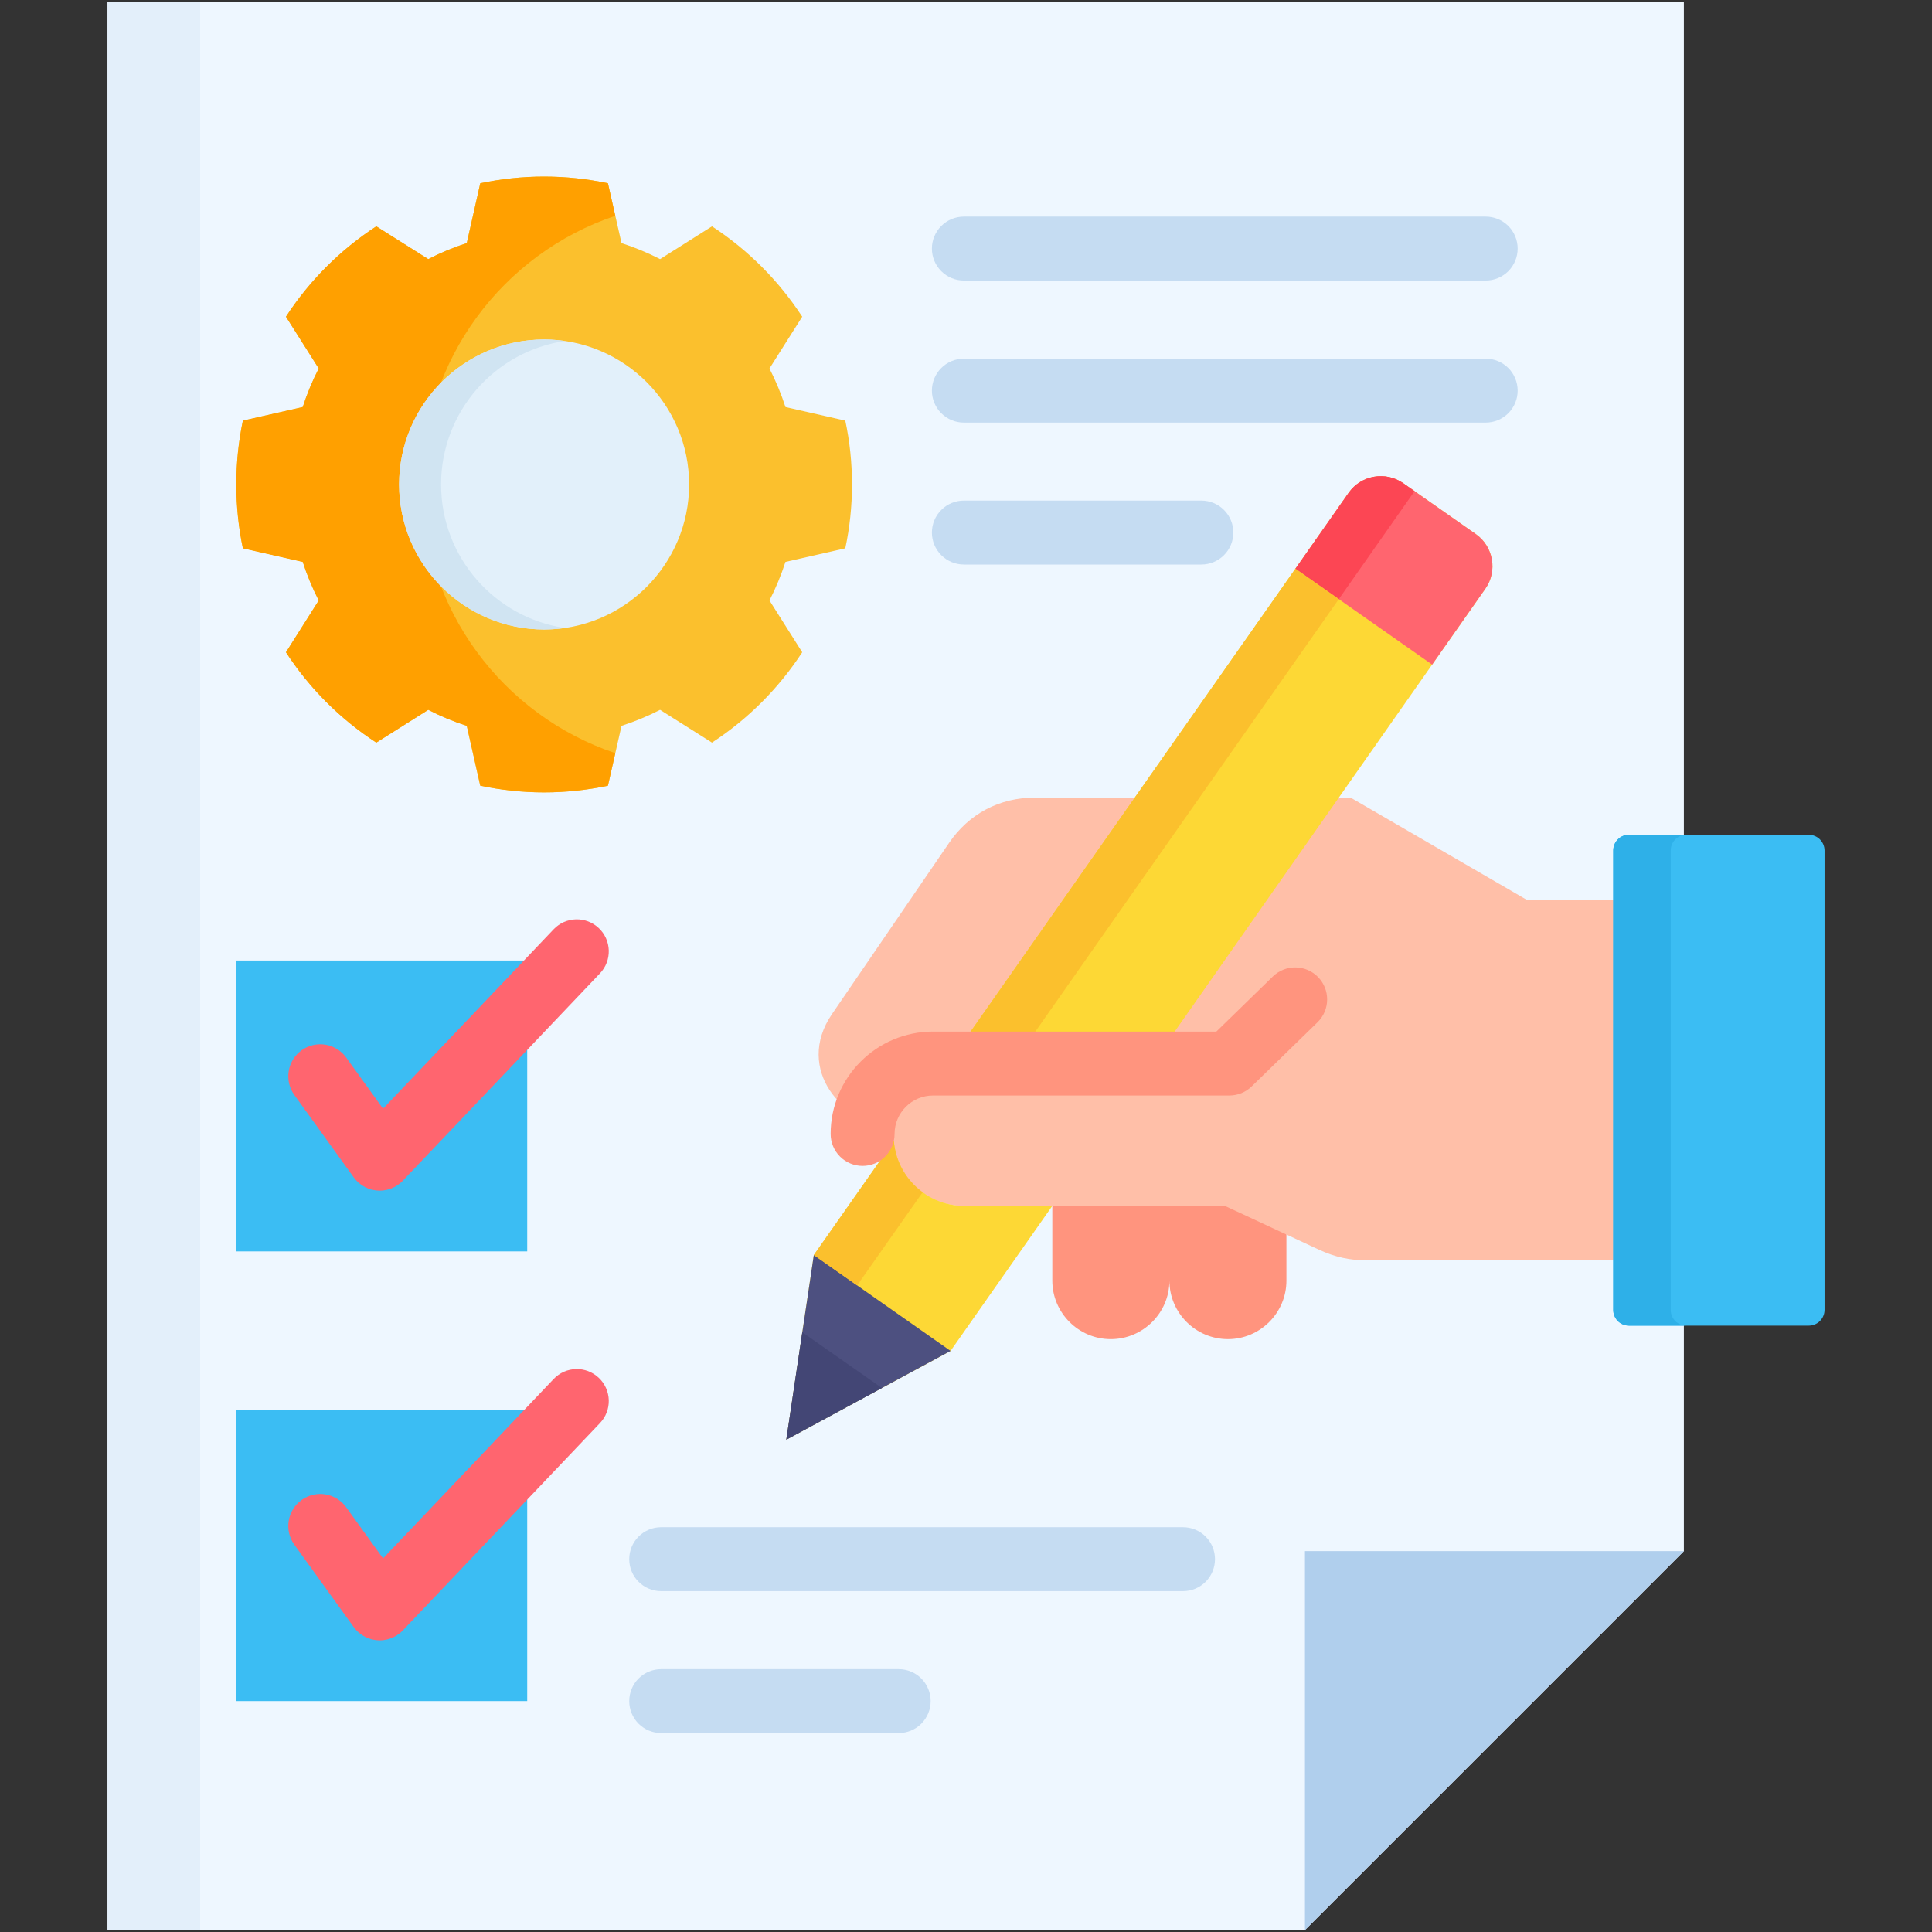 <svg xmlns="http://www.w3.org/2000/svg" width="80" height="80" viewBox="0 0 80 80" fill="none"><rect x="0" y="0" width="80" height="80" fill="#333333" stroke="none"/><path fill-rule="evenodd" clip-rule="evenodd" d="M4.453 79.922H54.033L69.726 64.229V0.078H4.453V79.922Z" fill="#EEF7FF"></path><path fill-rule="evenodd" clip-rule="evenodd" d="M69.728 64.229H54.035V79.922L69.728 64.229Z" fill="#B0CFED"></path><path fill-rule="evenodd" clip-rule="evenodd" d="M4.453 0.078H8.288V79.922H4.453V0.078Z" fill="#E3EFFA"></path><path fill-rule="evenodd" clip-rule="evenodd" d="M9.785 39.773H21.831V51.818H9.785V39.773Z" fill="#3BBDF3"></path><path d="M15.721 49.302C15.511 49.301 15.305 49.252 15.118 49.156C14.931 49.06 14.77 48.922 14.647 48.752L12.187 45.339C11.982 45.054 11.898 44.7 11.955 44.353C12.011 44.007 12.202 43.697 12.487 43.491C12.628 43.39 12.788 43.317 12.957 43.277C13.126 43.237 13.302 43.231 13.473 43.258C13.645 43.286 13.809 43.348 13.957 43.439C14.105 43.531 14.233 43.65 14.335 43.791L15.862 45.909L22.925 38.48C23.428 37.95 24.266 37.929 24.796 38.433C24.922 38.553 25.024 38.696 25.094 38.855C25.165 39.014 25.203 39.185 25.208 39.359C25.212 39.533 25.182 39.706 25.12 39.868C25.057 40.03 24.963 40.178 24.844 40.304L16.68 48.89C16.557 49.02 16.408 49.124 16.243 49.194C16.078 49.265 15.9 49.302 15.721 49.302Z" fill="#FF656F"></path><path fill-rule="evenodd" clip-rule="evenodd" d="M9.785 58.394H21.831V70.439H9.785V58.394Z" fill="#3BBDF3"></path><path d="M15.721 67.924C15.511 67.923 15.305 67.873 15.118 67.778C14.931 67.682 14.77 67.544 14.647 67.374L12.187 63.961C11.982 63.676 11.898 63.322 11.955 62.975C12.011 62.629 12.203 62.319 12.487 62.113C12.772 61.908 13.127 61.824 13.473 61.88C13.82 61.937 14.13 62.128 14.335 62.413L15.862 64.531L22.925 57.102C23.428 56.572 24.266 56.551 24.796 57.055C24.922 57.175 25.024 57.318 25.094 57.477C25.165 57.636 25.203 57.807 25.208 57.981C25.212 58.155 25.182 58.328 25.12 58.49C25.057 58.652 24.963 58.8 24.844 58.926L16.68 67.512C16.557 67.642 16.408 67.745 16.243 67.816C16.078 67.887 15.9 67.924 15.721 67.924Z" fill="#FF656F"></path><path d="M38.588 10.293C38.588 9.942 38.728 9.605 38.976 9.357C39.224 9.108 39.561 8.969 39.912 8.969H61.519C61.87 8.969 62.207 9.108 62.456 9.357C62.704 9.605 62.843 9.942 62.843 10.293C62.843 10.644 62.704 10.98 62.456 11.229C62.207 11.477 61.87 11.617 61.519 11.617H39.912C39.561 11.617 39.224 11.477 38.976 11.229C38.728 10.98 38.588 10.644 38.588 10.293ZM61.519 14.851H39.912C39.561 14.851 39.224 14.99 38.976 15.239C38.727 15.487 38.588 15.824 38.588 16.175C38.588 16.526 38.727 16.863 38.976 17.111C39.224 17.359 39.561 17.499 39.912 17.499H61.519C61.87 17.499 62.207 17.359 62.455 17.111C62.704 16.863 62.843 16.526 62.843 16.175C62.843 15.824 62.704 15.487 62.456 15.239C62.207 14.99 61.87 14.851 61.519 14.851ZM49.746 20.728H39.912C39.561 20.728 39.224 20.867 38.976 21.116C38.727 21.364 38.588 21.701 38.588 22.052C38.588 22.403 38.727 22.74 38.976 22.988C39.224 23.236 39.561 23.376 39.912 23.376H49.746C50.097 23.376 50.434 23.236 50.682 22.988C50.931 22.74 51.07 22.403 51.07 22.052C51.07 21.701 50.931 21.364 50.682 21.116C50.434 20.867 50.097 20.728 49.746 20.728ZM48.986 63.239H27.378C26.647 63.239 26.055 63.831 26.055 64.562C26.055 65.294 26.647 65.886 27.378 65.886H48.986C49.337 65.886 49.674 65.747 49.922 65.499C50.17 65.25 50.31 64.914 50.31 64.562C50.31 64.211 50.17 63.875 49.922 63.626C49.674 63.378 49.337 63.239 48.986 63.239ZM37.213 69.116H27.378C27.205 69.116 27.032 69.15 26.872 69.216C26.711 69.283 26.565 69.38 26.442 69.503C26.319 69.626 26.222 69.772 26.155 69.933C26.089 70.094 26.055 70.266 26.055 70.439C26.055 70.791 26.194 71.127 26.442 71.376C26.691 71.624 27.027 71.763 27.378 71.763H37.213C37.564 71.763 37.901 71.624 38.149 71.376C38.397 71.127 38.537 70.791 38.537 70.439C38.537 70.088 38.397 69.752 38.149 69.503C37.901 69.255 37.564 69.116 37.213 69.116Z" fill="#C5DCF2"></path><path fill-rule="evenodd" clip-rule="evenodd" d="M53.268 47.71H48.423V53.029C48.423 54.362 49.512 55.451 50.846 55.451C52.179 55.451 53.268 54.362 53.268 53.029V47.71ZM48.423 47.71H43.574V53.029C43.574 54.362 44.663 55.451 45.996 55.451C47.33 55.451 48.423 54.362 48.423 53.029V47.71Z" fill="#FF947E"></path><path fill-rule="evenodd" clip-rule="evenodd" d="M72.003 37.28H63.253L55.925 33.027H42.857C41.387 33.027 40.125 33.693 39.298 34.904L34.449 41.993C32.891 44.274 34.923 46.612 37.003 46.579C36.98 46.724 36.97 46.865 36.97 47.016C36.97 48.621 38.285 49.931 39.886 49.931H50.715L54.607 51.743C55.278 52.057 55.912 52.193 56.653 52.193L63.253 52.179H72.003V37.28H72.003Z" fill="#FFBFA8"></path><path fill-rule="evenodd" clip-rule="evenodd" d="M74.898 34.566H67.449C67.092 34.566 66.801 34.858 66.801 35.219V54.24C66.801 54.601 67.092 54.892 67.449 54.892H74.898C75.071 54.892 75.237 54.823 75.359 54.701C75.481 54.578 75.55 54.413 75.551 54.24V35.219C75.55 35.046 75.481 34.88 75.359 34.758C75.237 34.636 75.071 34.567 74.898 34.566Z" fill="#3BBDF3"></path><path fill-rule="evenodd" clip-rule="evenodd" d="M61.508 24.375L47.669 44.1H39.919C39.651 44.1 39.393 44.138 39.144 44.204L55.846 20.404C56.358 19.677 57.372 19.498 58.104 20.01L61.113 22.117C61.841 22.629 62.019 23.648 61.508 24.375ZM43.576 49.931L39.361 55.939L32.559 59.615L33.699 51.968L37.013 47.246C37.131 48.743 38.393 49.931 39.919 49.931H43.576V49.931Z" fill="#FDD835"></path><path fill-rule="evenodd" clip-rule="evenodd" d="M33.699 51.968L32.559 59.615L39.361 55.939L33.699 51.968Z" fill="#4D5080"></path><path fill-rule="evenodd" clip-rule="evenodd" d="M33.221 55.165L32.559 59.615L36.516 57.474L33.221 55.165Z" fill="#434675"></path><path fill-rule="evenodd" clip-rule="evenodd" d="M53.641 23.549L59.302 27.52L59.842 26.75L61.508 24.375C62.02 23.647 61.841 22.629 61.114 22.117L59.842 21.225L58.105 20.009C57.372 19.498 56.358 19.676 55.847 20.404L53.641 23.549Z" fill="#FF656F"></path><path fill-rule="evenodd" clip-rule="evenodd" d="M53.641 23.549L55.438 24.807L58.574 20.338L58.105 20.009C57.373 19.498 56.359 19.676 55.847 20.404L53.641 23.549Z" fill="#FC4654"></path><path fill-rule="evenodd" clip-rule="evenodd" d="M38.201 49.367C37.534 48.879 37.079 48.114 37.013 47.246L36.985 47.288L33.699 51.968L35.492 53.226L38.192 49.386L38.201 49.367ZM39.262 44.039H41.942L49.669 33.027L55.438 24.807L53.64 23.549L46.988 33.027L39.262 44.039Z" fill="#FBC02D"></path><path d="M35.718 48.278C35.367 48.278 35.031 48.139 34.782 47.89C34.534 47.642 34.395 47.305 34.395 46.954C34.395 44.617 36.296 42.715 38.634 42.715H50.366L52.712 40.429C52.964 40.187 53.302 40.054 53.652 40.059C54.002 40.065 54.335 40.209 54.579 40.459C54.823 40.71 54.958 41.047 54.954 41.396C54.951 41.746 54.809 42.08 54.56 42.326L51.828 44.987C51.581 45.228 51.249 45.363 50.904 45.363H38.634C37.756 45.363 37.042 46.077 37.042 46.954C37.042 47.305 36.903 47.642 36.655 47.89C36.406 48.139 36.07 48.278 35.718 48.278Z" fill="#FF947E"></path><path fill-rule="evenodd" clip-rule="evenodd" d="M69.829 34.566H67.449C67.092 34.566 66.801 34.858 66.801 35.219V54.245C66.801 54.416 66.87 54.581 66.991 54.702C67.112 54.824 67.277 54.892 67.449 54.892H69.829C69.657 54.892 69.492 54.824 69.371 54.702C69.249 54.581 69.181 54.416 69.181 54.245V35.219C69.181 34.858 69.472 34.566 69.829 34.566Z" fill="#2EB0E8"></path><path fill-rule="evenodd" clip-rule="evenodd" d="M25.736 10.067C26.285 10.244 26.819 10.465 27.332 10.729L29.482 9.372C30.973 10.347 32.246 11.621 33.218 13.114L31.862 15.259C32.125 15.773 32.346 16.306 32.524 16.855L35.002 17.418C35.185 18.268 35.279 19.155 35.279 20.061C35.279 20.967 35.185 21.85 35.002 22.704L32.524 23.267C32.346 23.816 32.125 24.35 31.862 24.863L33.218 27.009C32.246 28.502 30.973 29.776 29.482 30.75L27.332 29.393C26.819 29.657 26.285 29.878 25.736 30.055L25.173 32.534C24.323 32.712 23.436 32.811 22.53 32.811C21.624 32.811 20.741 32.712 19.887 32.534L19.328 30.055C18.779 29.879 18.245 29.658 17.733 29.393L15.582 30.75C14.088 29.777 12.814 28.503 11.841 27.009L13.198 24.863C12.935 24.35 12.713 23.816 12.536 23.267L10.057 22.704C9.879 21.85 9.785 20.967 9.785 20.061C9.785 19.155 9.879 18.273 10.057 17.418L12.536 16.855C12.713 16.306 12.934 15.772 13.198 15.259L11.841 13.114C12.814 11.62 14.088 10.345 15.582 9.372L17.733 10.729C18.245 10.464 18.779 10.243 19.328 10.067L19.887 7.589C20.741 7.41 21.624 7.312 22.53 7.312C23.436 7.312 24.323 7.41 25.173 7.589L25.736 10.067Z" fill="#FBC02D"></path><path fill-rule="evenodd" clip-rule="evenodd" d="M25.478 31.187L25.173 32.534C24.323 32.712 23.436 32.811 22.53 32.811C21.624 32.811 20.741 32.712 19.887 32.534L19.328 30.055C18.779 29.879 18.245 29.658 17.733 29.393L15.582 30.75C14.088 29.777 12.814 28.503 11.841 27.009L13.198 24.863C12.935 24.35 12.713 23.816 12.536 23.267L10.057 22.704C9.879 21.85 9.785 20.967 9.785 20.061C9.785 19.155 9.879 18.273 10.057 17.418L12.536 16.855C12.713 16.306 12.934 15.772 13.198 15.259L11.841 13.114C12.814 11.62 14.088 10.345 15.582 9.372L17.733 10.729C18.245 10.464 18.779 10.243 19.328 10.067L19.887 7.589C20.741 7.41 21.624 7.312 22.53 7.312C23.436 7.312 24.323 7.41 25.173 7.589L25.478 8.936C20.831 10.494 17.479 14.888 17.479 20.061C17.479 25.234 20.831 29.628 25.478 31.187Z" fill="#FFA000"></path><path fill-rule="evenodd" clip-rule="evenodd" d="M22.531 26.065C25.841 26.065 28.535 23.366 28.535 20.061C28.535 16.757 25.841 14.058 22.531 14.058C19.227 14.058 16.527 16.757 16.527 20.061C16.527 23.366 19.227 26.065 22.531 26.065Z" fill="#E2F0FA"></path><path fill-rule="evenodd" clip-rule="evenodd" d="M22.531 14.058C22.827 14.058 23.118 14.081 23.4 14.119C20.499 14.541 18.264 17.039 18.264 20.061C18.264 23.08 20.499 25.582 23.4 26.004C23.118 26.042 22.827 26.065 22.531 26.065C19.217 26.065 16.527 23.376 16.527 20.061C16.527 16.747 19.217 14.058 22.531 14.058Z" fill="#D0E4F2"></path></svg>